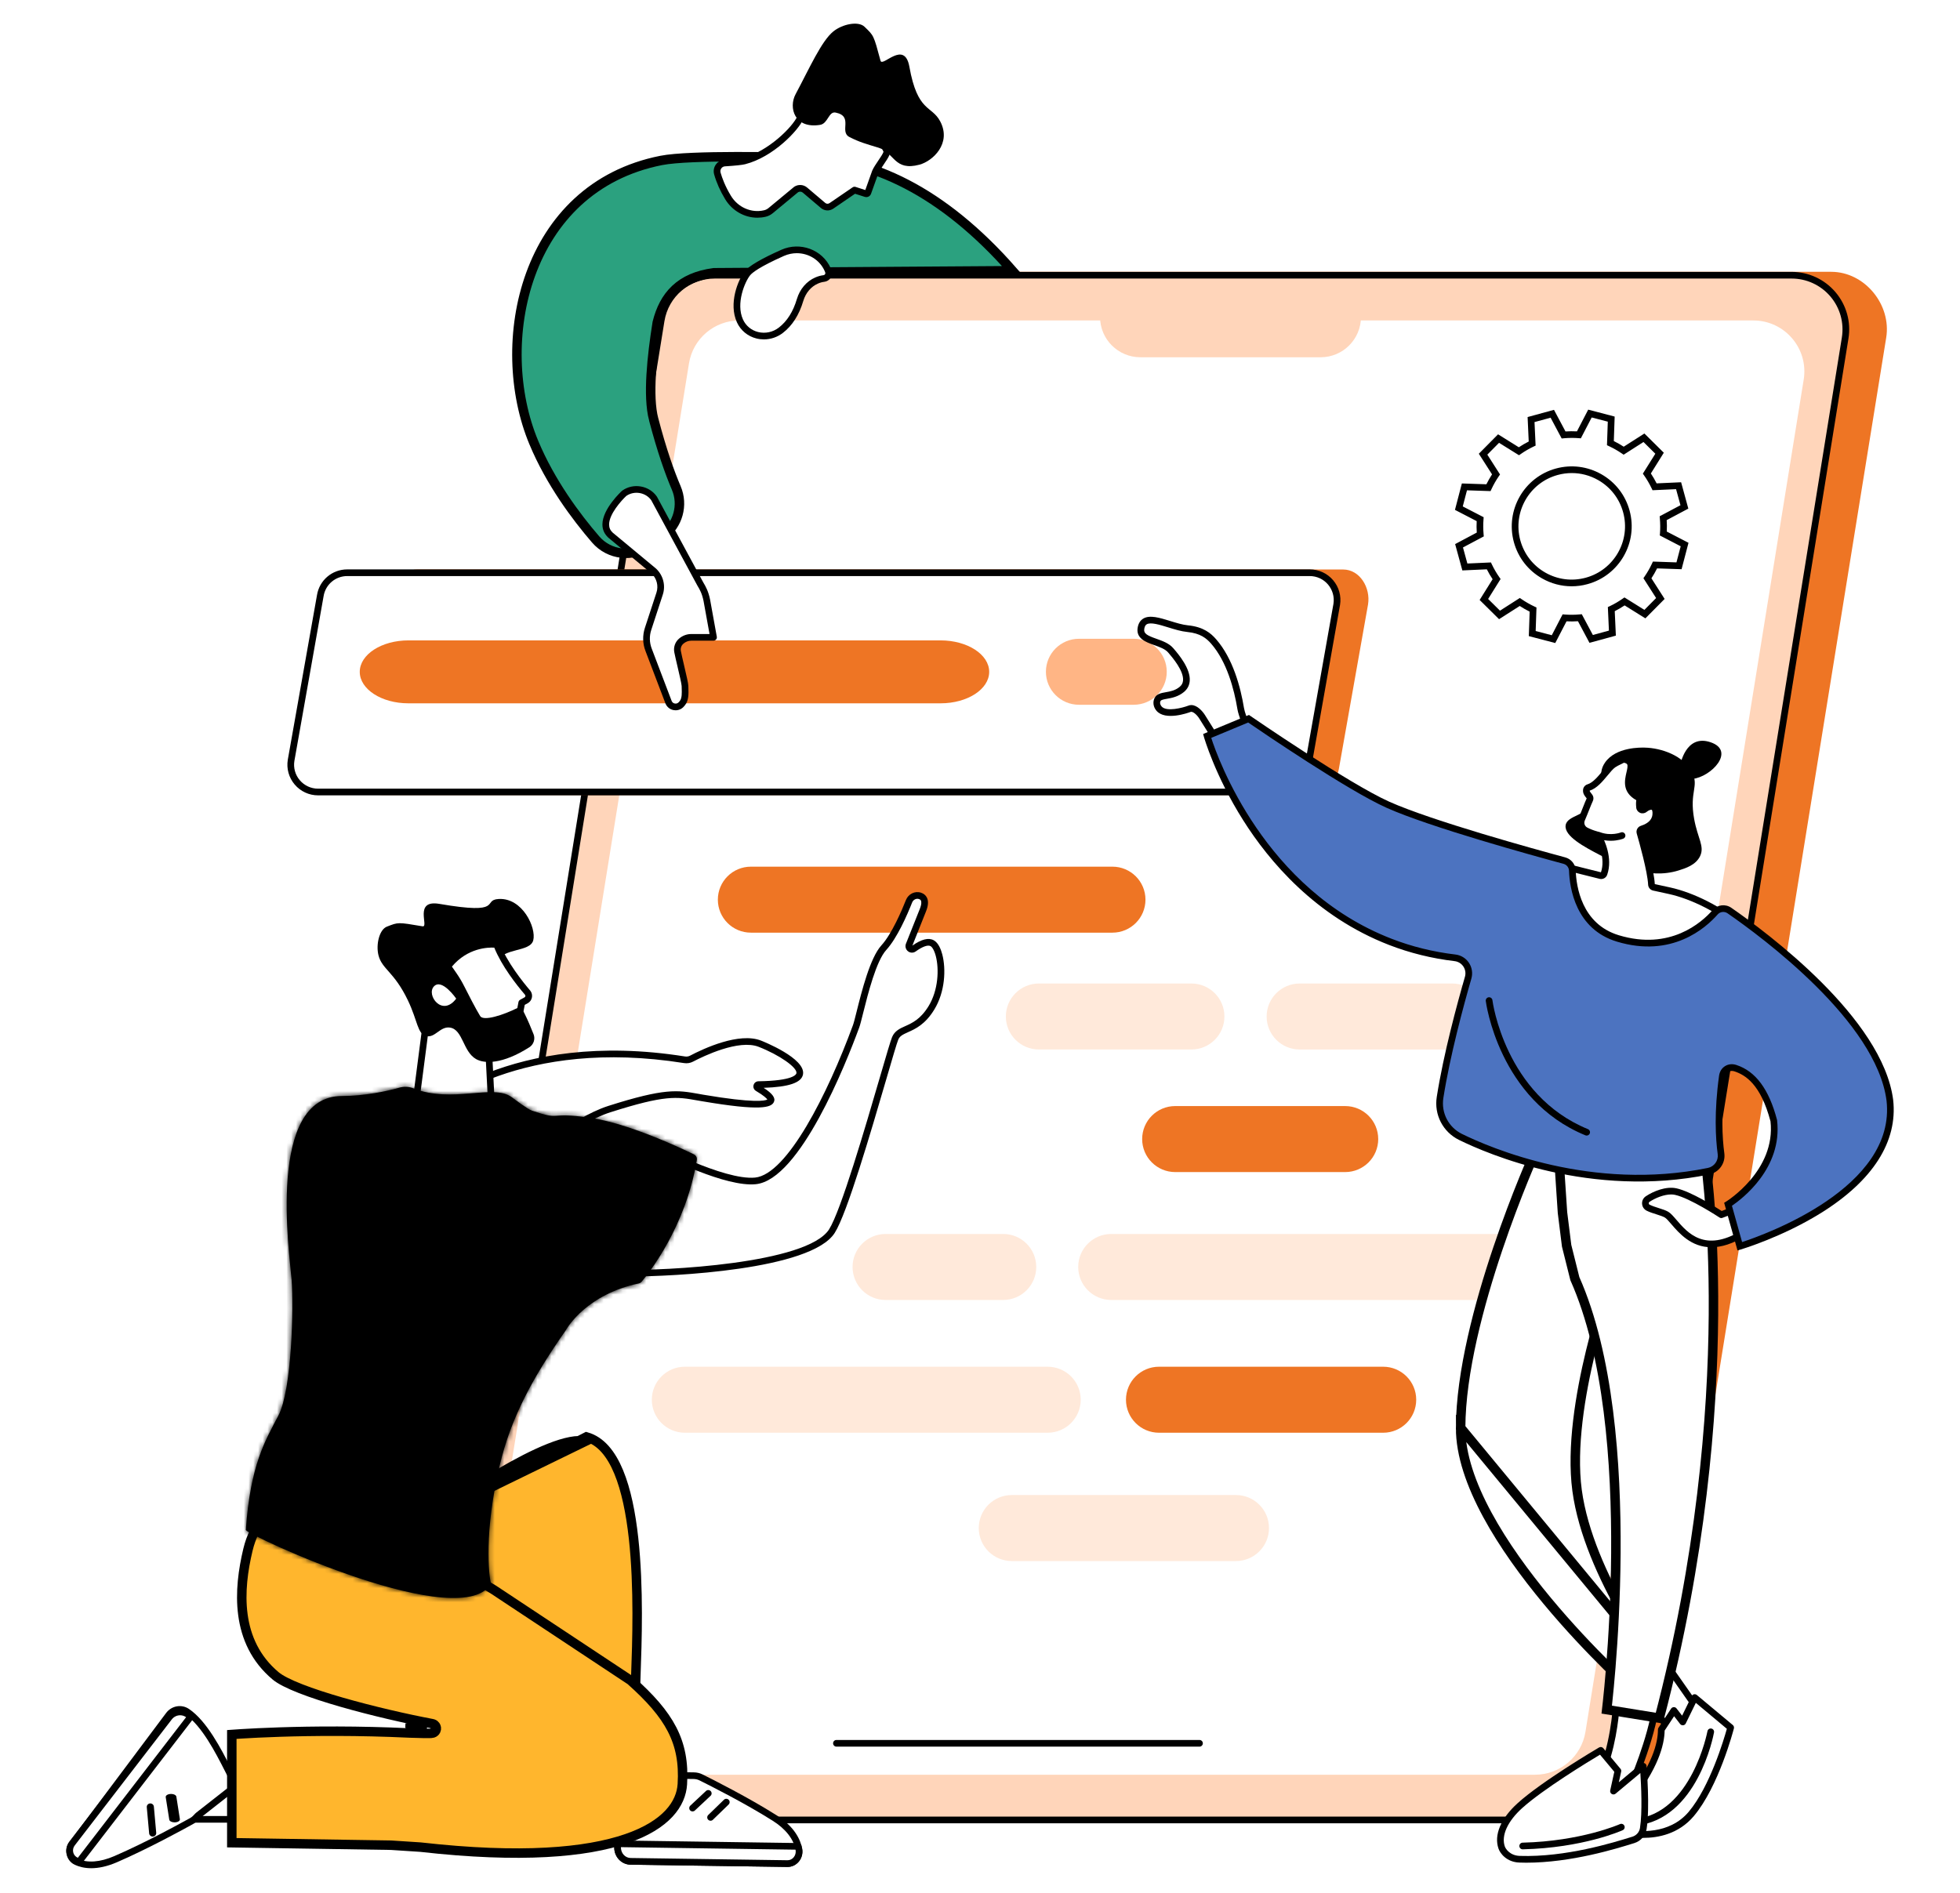<svg width="414" height="400" viewBox="0 0 414 400" fill="none" xmlns="http://www.w3.org/2000/svg">
<rect width="414" height="400" fill="white"/>
<path d="M338.543 384.505H111.078C104.015 384.505 98.268 377.474 99.399 370.48L148.318 67.658C149.218 62.091 153.705 57.424 159.328 57.424H386.793C393.856 57.424 399.543 64.344 398.412 71.338L349.493 374.16C348.593 379.727 344.166 384.505 338.543 384.505Z" fill="#EE7524"/>
<path d="M329.458 384.497H101.993C94.93 384.497 89.547 378.177 90.678 371.211L139.643 67.756C140.544 62.217 145.335 58.141 150.963 58.141H378.423C385.491 58.141 390.873 64.46 389.742 71.422L340.772 374.876C339.877 380.421 335.08 384.497 329.458 384.497Z" fill="#FFD5BA"/>
<path d="M150.963 58.846C145.659 58.846 141.19 62.64 140.341 67.87L91.375 371.325C90.872 374.441 91.754 377.608 93.803 380.008C95.848 382.413 98.835 383.789 101.993 383.789H329.458C334.762 383.789 339.231 379.994 340.08 374.764L389.045 71.31C389.549 68.194 388.662 65.031 386.617 62.626C384.572 60.226 381.585 58.846 378.423 58.846H150.963ZM329.458 385.197H101.993C98.42 385.197 95.04 383.637 92.728 380.922C90.41 378.203 89.409 374.621 89.981 371.099L138.946 67.644C139.907 61.731 144.961 57.438 150.963 57.438H378.423C382.001 57.438 385.375 58.998 387.693 61.712C390.01 64.431 391.012 68.009 390.435 71.536L341.474 374.99C340.509 380.904 335.459 385.197 329.458 385.197Z" fill="black"/>
<path d="M324.232 374.937H110.089C103.442 374.937 98.373 368.991 99.435 362.436L145.534 76.754C146.383 71.533 150.893 67.701 156.188 67.701H370.331C376.983 67.701 382.047 73.647 380.985 80.202L334.886 365.884C334.037 371.105 329.522 374.937 324.232 374.937Z" fill="white"/>
<path d="M253.363 369.004H176.676C176.288 369.004 175.97 368.685 175.97 368.297C175.97 367.91 176.288 367.596 176.676 367.596H253.363C253.75 367.596 254.069 367.91 254.069 368.297C254.069 368.685 253.75 369.004 253.363 369.004Z" fill="black"/>
<path d="M278.951 75.477H240.88C236.171 75.477 232.358 71.664 232.358 66.969H287.468C287.468 71.664 283.655 75.477 278.951 75.477Z" fill="#FFD5BA"/>
<path d="M276.242 167.964H80.671C77.112 167.964 75.251 164.142 75.824 160.629L81.987 125.845C82.444 123.047 85.283 120.314 88.117 120.314H283.688C287.247 120.314 289.532 124.178 288.965 127.691L282.797 162.475C282.345 165.268 279.072 167.964 276.242 167.964Z" fill="#EE7524"/>
<path d="M270.483 167.321H67.185C63.626 167.321 60.916 164.136 61.484 160.627L67.651 125.839C68.103 123.046 70.518 120.996 73.352 120.996H276.646C280.205 120.996 282.92 124.177 282.347 127.685L276.18 162.474C275.728 165.267 273.313 167.321 270.483 167.321Z" fill="white"/>
<path d="M73.354 121.701C70.852 121.701 68.747 123.492 68.35 125.957L62.182 160.755C61.942 162.214 62.362 163.705 63.327 164.836C64.292 165.972 65.7 166.618 67.186 166.618H270.485C272.983 166.618 275.088 164.831 275.489 162.366L281.657 127.568C281.892 126.11 281.472 124.618 280.507 123.483C279.547 122.352 278.139 121.701 276.648 121.701H73.354ZM270.485 168.03H67.186C65.284 168.03 63.484 167.2 62.252 165.75C61.014 164.3 60.483 162.394 60.788 160.52L66.956 125.722C67.468 122.583 70.155 120.293 73.354 120.293H276.648C278.55 120.293 280.35 121.124 281.583 122.569C282.82 124.018 283.351 125.925 283.046 127.804L276.879 162.602C276.371 165.741 273.68 168.03 270.485 168.03Z" fill="black"/>
<path d="M198.673 148.586H86.265C80.591 148.586 75.99 145.611 75.99 141.941C75.99 138.27 80.591 135.291 86.265 135.291H198.673C204.347 135.291 208.941 138.27 208.941 141.941C208.941 145.611 204.347 148.586 198.673 148.586Z" fill="#EE7524"/>
<path d="M239.462 148.892H227.903C224.048 148.892 220.923 145.772 220.923 141.922C220.923 138.072 224.048 134.951 227.903 134.951H239.462C243.317 134.951 246.447 138.072 246.447 141.922C246.447 145.772 243.317 148.892 239.462 148.892Z" fill="#FFB585"/>
<path d="M234.971 197.037H158.608C154.753 197.037 151.628 193.916 151.628 190.066C151.628 186.216 154.753 183.096 158.608 183.096H234.971C238.826 183.096 241.951 186.216 241.951 190.066C241.951 193.916 238.826 197.037 234.971 197.037Z" fill="#EE7524"/>
<path d="M251.649 221.721H219.441C215.586 221.721 212.461 218.6 212.461 214.75C212.461 210.9 215.586 207.779 219.441 207.779H251.649C255.504 207.779 258.629 210.9 258.629 214.75C258.629 218.6 255.504 221.721 251.649 221.721Z" fill="#FFE9DA"/>
<path d="M306.732 221.725H274.524C270.669 221.725 267.544 218.6 267.544 214.755C267.544 210.9 270.669 207.779 274.524 207.779H306.732C310.587 207.779 313.712 210.9 313.712 214.755C313.712 218.6 310.587 221.725 306.732 221.725Z" fill="#FFE9DA"/>
<path d="M318.185 274.639H234.722C230.872 274.639 227.742 271.514 227.742 267.664C227.742 263.814 230.872 260.693 234.722 260.693H318.185C322.04 260.693 325.165 263.814 325.165 267.664C325.165 271.514 322.04 274.639 318.185 274.639Z" fill="#FFE9DA"/>
<path d="M221.288 302.686H144.666C140.807 302.686 137.682 299.566 137.682 295.711C137.682 291.861 140.807 288.74 144.666 288.74H221.288C225.143 288.74 228.273 291.861 228.273 295.711C228.273 299.566 225.143 302.686 221.288 302.686Z" fill="#FFE9DA"/>
<path d="M292.158 302.686H244.813C240.958 302.686 237.833 299.561 237.833 295.711C237.833 291.861 240.958 288.74 244.813 288.74H292.158C296.013 288.74 299.138 291.861 299.138 295.711C299.138 299.561 296.013 302.686 292.158 302.686Z" fill="#EE7524"/>
<path d="M261.063 329.794H213.718C209.864 329.794 206.738 326.673 206.738 322.823C206.738 318.968 209.864 315.848 213.718 315.848H261.063C264.918 315.848 268.043 318.968 268.043 322.823C268.043 326.673 264.918 329.794 261.063 329.794Z" fill="#FFE9DA"/>
<path d="M211.898 274.639H187.062C183.207 274.639 180.082 271.514 180.082 267.664C180.082 263.814 183.207 260.693 187.062 260.693H211.898C215.752 260.693 218.882 263.814 218.882 267.664C218.882 271.514 215.752 274.639 211.898 274.639Z" fill="#FFE9DA"/>
<path d="M284.134 247.618H248.233C244.378 247.618 241.253 244.497 241.253 240.647C241.253 236.793 244.378 233.672 248.233 233.672H284.134C287.989 233.672 291.114 236.793 291.114 240.647C291.114 244.497 287.989 247.618 284.134 247.618Z" fill="#EE7524"/>
<path d="M338.704 122C332.334 123.74 325.751 119.992 324.01 113.621C322.265 107.255 326.018 100.682 332.384 98.937C338.759 97.192 345.338 100.94 347.083 107.306C348.828 113.677 345.075 120.255 338.704 122ZM359.344 106.36L358.116 101.882L353.047 102.113C352.576 101.125 352.031 100.192 351.417 99.315L354.1 95.017L350.799 91.754L346.524 94.486C345.633 93.877 344.691 93.342 343.713 92.885L343.888 87.816L339.392 86.639L337.061 91.135C335.994 91.052 334.914 91.061 333.82 91.158L331.438 86.68L326.96 87.908L327.186 92.972C326.198 93.443 325.266 93.988 324.389 94.602L320.091 91.92L316.823 95.22L319.56 99.495C318.946 100.386 318.411 101.328 317.954 102.302L312.88 102.126L311.703 106.623L316.204 108.949C316.121 110.016 316.126 111.101 316.227 112.185L311.749 114.572L312.977 119.05L318.046 118.824C318.517 119.807 319.057 120.744 319.676 121.617L316.989 125.914L320.294 129.178L324.569 126.445C325.46 127.059 326.402 127.59 327.376 128.047L327.205 133.116L331.701 134.298L334.028 129.797C335.099 129.88 336.179 129.871 337.268 129.774L339.655 134.252L344.137 133.024L343.907 127.955C344.89 127.489 345.827 126.944 346.704 126.33L351.002 129.012L354.27 125.711L351.533 121.437C352.147 120.546 352.682 119.609 353.135 118.63L358.208 118.805L359.385 114.314L354.884 111.978C354.967 110.911 354.963 109.831 354.861 108.742L359.344 106.36Z" fill="white"/>
<path d="M332.002 99.94C331.01 99.94 330.003 100.073 329.015 100.346C323.028 101.985 319.492 108.184 321.131 114.167C321.929 117.066 323.799 119.48 326.412 120.972C329.025 122.458 332.062 122.841 334.957 122.047C340.949 120.408 344.485 114.209 342.846 108.226C342.052 105.327 340.173 102.908 337.565 101.421C335.838 100.443 333.932 99.94 332.002 99.94ZM331.965 123.861C329.796 123.861 327.654 123.298 325.715 122.195C322.774 120.519 320.664 117.8 319.769 114.541C317.927 107.806 321.906 100.826 328.641 98.984C331.905 98.093 335.321 98.527 338.262 100.198C341.202 101.874 343.312 104.588 344.203 107.852C346.05 114.587 342.066 121.562 335.331 123.404C334.223 123.714 333.092 123.861 331.965 123.861ZM324.371 133.311L327.774 134.202L330.063 129.789L330.53 129.826C331.545 129.904 332.598 129.9 333.646 129.803L334.112 129.761L336.452 134.151L339.845 133.223L339.619 128.252L340.044 128.053C340.995 127.601 341.9 127.07 342.735 126.483L343.123 126.216L347.338 128.847L349.812 126.345L347.13 122.153L347.393 121.77C347.979 120.916 348.501 120.007 348.939 119.065L349.133 118.64L354.11 118.811L355.005 115.409L350.587 113.119L350.629 112.653C350.703 111.637 350.698 110.589 350.601 109.537L350.56 109.071L354.955 106.735L354.027 103.342L349.055 103.568L348.852 103.143C348.399 102.192 347.868 101.288 347.282 100.452L347.01 100.069L349.646 95.854L347.144 93.38L342.952 96.062L342.564 95.799C341.71 95.212 340.796 94.695 339.859 94.257L339.434 94.058L339.605 89.082L336.203 88.196L333.913 92.604L333.447 92.567C332.427 92.489 331.374 92.498 330.331 92.59L329.865 92.636L327.524 88.242L324.127 89.17L324.358 94.141L323.933 94.34C322.982 94.792 322.072 95.323 321.237 95.909L320.854 96.177L316.634 93.551L314.16 96.048L316.842 100.24L316.579 100.623C315.993 101.481 315.471 102.391 315.037 103.333L314.839 103.753L309.862 103.586L308.971 106.989L313.384 109.269L313.352 109.735C313.269 110.756 313.278 111.808 313.371 112.856L313.412 113.322L309.017 115.658L309.945 119.051L314.926 118.825L315.125 119.25C315.577 120.201 316.104 121.105 316.694 121.941L316.962 122.324L314.331 126.539L316.833 129.013L321.025 126.331L321.412 126.594C322.266 127.181 323.18 127.702 324.117 128.141L324.542 128.339L324.371 133.311ZM328.508 135.85L322.922 134.387L323.102 129.216C322.377 128.861 321.675 128.459 321.006 128.021L316.639 130.809L312.535 126.751L315.277 122.366C314.829 121.706 314.423 121.004 314.054 120.275L308.884 120.51L307.36 114.947L311.93 112.514C311.875 111.702 311.87 110.894 311.912 110.095L307.323 107.718L308.782 102.137L313.962 102.312C314.317 101.597 314.719 100.891 315.157 100.217L312.364 95.859L316.427 91.755L320.812 94.492C321.477 94.049 322.179 93.643 322.903 93.274L322.668 88.108L328.24 86.585L330.668 91.15C331.485 91.095 332.288 91.09 333.087 91.132L335.469 86.543L341.055 88.006L340.879 93.181C341.595 93.537 342.301 93.938 342.971 94.372L347.338 91.584L351.437 95.646L348.704 100.027C349.143 100.692 349.553 101.394 349.918 102.118L355.093 101.883L356.616 107.45L352.046 109.883C352.102 110.691 352.106 111.503 352.06 112.297L356.653 114.675L355.19 120.256L350.015 120.081C349.66 120.801 349.258 121.502 348.819 122.176L351.608 126.534L347.545 130.638L343.16 127.901C342.5 128.344 341.798 128.75 341.073 129.119L341.309 134.285L335.737 135.808L333.304 131.243C332.491 131.298 331.684 131.303 330.89 131.261L328.508 135.85Z" fill="black"/>
<path d="M169.206 33.238C183.816 33.238 199.077 40.345 213.863 57.194L150.878 57.623L150.815 57.623L150.752 57.632C147.271 58.096 144.624 59.271 142.667 61.106C140.714 62.937 139.531 65.346 138.835 68.13L138.825 68.172L138.818 68.216C138.254 71.765 137.75 75.626 137.543 79.198C137.336 82.749 137.416 86.107 138.071 88.608L138.072 88.608C139.794 95.17 141.453 99.838 142.842 103.09L142.842 103.09C144.383 106.697 143.215 110.896 140.037 113.218L140.036 113.218L137.248 115.259C133.678 117.87 128.698 117.31 125.813 113.963L125.813 113.963C121.653 109.139 116.278 101.927 112.766 93.531L112.766 93.53C108.388 83.075 107.864 69.557 112.084 57.952C116.291 46.384 125.185 36.764 139.662 33.897L139.662 33.897C142.716 33.292 149.218 33.119 155.478 33.106C158.585 33.1 161.599 33.133 164.045 33.167C164.886 33.179 165.663 33.191 166.354 33.202C167.661 33.222 168.66 33.238 169.206 33.238Z" fill="#2BA17F" stroke="black" stroke-width="2"/>
<path d="M174.81 56.918C173.194 53.336 168.911 51.822 165.314 53.419C162.535 54.656 158.93 56.424 157.882 57.721C156.636 59.268 154.605 64.101 156.299 67.803C157.813 71.118 162.055 71.99 164.945 69.761C166.459 68.593 168.024 66.64 168.994 63.381C169.534 61.572 170.762 60.007 172.497 59.259C172.964 59.056 173.476 58.903 174.021 58.839C174.75 58.746 175.212 58.026 174.976 57.334C174.935 57.209 174.879 57.071 174.81 56.918Z" fill="white"/>
<path d="M168.302 53.49C167.402 53.49 166.483 53.674 165.602 54.062C160.371 56.389 158.866 57.631 158.437 58.166C157.352 59.505 155.386 64.103 156.941 67.51C157.546 68.83 158.709 69.795 160.136 70.145C161.655 70.519 163.257 70.178 164.517 69.204C166.248 67.865 167.531 65.838 168.321 63.179C168.944 61.079 170.366 59.413 172.217 58.614C172.785 58.365 173.366 58.208 173.939 58.138C174.123 58.115 174.225 58 174.266 57.935C174.308 57.871 174.368 57.732 174.308 57.561C174.271 57.455 174.225 57.335 174.17 57.211C173.112 54.87 170.772 53.49 168.302 53.49ZM161.359 71.701C160.838 71.701 160.311 71.641 159.794 71.512C157.948 71.055 156.443 69.813 155.658 68.096C153.858 64.153 155.861 59.108 157.338 57.28C158.243 56.158 160.833 54.644 165.029 52.774C169.018 51.002 173.694 52.733 175.453 56.629V56.633C175.531 56.804 175.596 56.966 175.647 57.109C175.822 57.64 175.758 58.212 175.462 58.688C175.162 59.159 174.668 59.472 174.105 59.537C173.671 59.588 173.219 59.712 172.78 59.906C171.312 60.539 170.181 61.878 169.673 63.586C168.796 66.531 167.351 68.797 165.375 70.321C164.203 71.226 162.795 71.701 161.359 71.701Z" fill="black"/>
<path d="M147.94 123.397C148.411 124.173 148.946 125.11 149.293 126.799L150.715 134.643L146.006 134.652C145.226 134.652 144.473 134.938 143.887 135.45C143.882 135.455 143.878 135.46 143.878 135.46C143.245 136.009 142.964 136.849 143.121 137.666C143.439 139.319 144.676 144.134 144.686 144.895C144.704 146.022 144.884 147.619 144.136 148.533L143.942 148.769C143.153 149.706 141.648 149.47 141.21 148.33L137.004 137.288C136.455 135.875 136.413 134.315 136.884 132.87L139.331 125.401C139.88 123.72 139.414 121.878 138.126 120.669L128.925 113.024C125.602 109.936 131.857 104.212 131.857 104.212C133.92 102.762 136.801 103.325 138.163 105.306L147.94 123.397Z" fill="white"/>
<path d="M132.3 104.763C131.257 105.732 128.662 108.604 128.658 110.801C128.653 111.48 128.902 112.043 129.406 112.514L138.574 120.126C140.088 121.548 140.633 123.695 140 125.624L137.558 133.093C137.133 134.377 137.175 135.776 137.66 137.031L141.87 148.087C141.98 148.378 142.23 148.581 142.553 148.632C142.871 148.687 143.19 148.567 143.398 148.318L143.596 148.083C144.067 147.506 144.026 146.347 143.993 145.419C143.989 145.244 143.984 145.068 143.979 144.911C143.975 144.523 143.448 142.28 143.102 140.798C142.821 139.598 142.553 138.467 142.428 137.802C142.221 136.74 142.599 135.637 143.416 134.931C144.141 134.298 145.06 133.947 146.001 133.947L149.87 133.943L148.6 126.931C148.291 125.421 147.825 124.572 147.335 123.764C147.331 123.755 147.322 123.745 147.317 123.736L137.558 105.677C137.009 104.897 136.132 104.348 135.144 104.167C134.133 103.987 133.126 104.2 132.3 104.763ZM142.71 150.058C142.581 150.058 142.451 150.045 142.322 150.026C141.51 149.897 140.849 149.357 140.549 148.59L136.344 137.539C135.739 135.988 135.693 134.248 136.215 132.655L138.661 125.186C139.123 123.773 138.721 122.199 137.641 121.183L128.473 113.571C127.647 112.8 127.241 111.872 127.245 110.792C127.259 107.5 131.211 103.849 131.381 103.692C131.404 103.674 131.428 103.655 131.451 103.637C132.595 102.833 133.994 102.529 135.393 102.783C136.764 103.027 137.983 103.803 138.744 104.906C138.758 104.929 138.772 104.948 138.781 104.971L148.55 123.048C149.08 123.925 149.63 124.927 149.985 126.663L151.407 134.52C151.444 134.723 151.389 134.935 151.255 135.097C151.121 135.258 150.922 135.346 150.715 135.351L146.006 135.355C145.401 135.355 144.815 135.582 144.349 135.988C143.905 136.371 143.702 136.962 143.813 137.534C143.933 138.171 144.196 139.289 144.473 140.475C145.041 142.885 145.383 144.385 145.392 144.888C145.397 145.04 145.401 145.202 145.406 145.368C145.447 146.536 145.494 147.99 144.686 148.983L144.483 149.223C144.035 149.763 143.388 150.058 142.71 150.058Z" fill="black"/>
<path d="M161.59 45.1C162.033 44.993 162.44 44.781 162.79 44.49L168.178 40.026C168.759 39.666 169.498 39.717 170.015 40.151L173.87 43.419C174.368 43.83 175.084 43.862 175.619 43.493L180.494 40.156L182.871 40.922C183.061 40.982 183.259 40.88 183.328 40.696L184.889 36.319C185.558 34.796 187.843 32.298 187.248 31.735C187.248 31.735 180.259 16.261 172.572 19.881C171.46 20.407 170.601 21.353 170.107 22.48L169.078 24.829C168.039 27.193 162.763 32.603 157.223 34.011C156.485 34.191 154.573 34.344 153.082 34.441C151.974 34.51 151.227 35.59 151.527 36.656C151.887 37.926 152.547 39.68 153.77 41.707C155.377 44.37 158.488 45.81 161.526 45.114C161.549 45.109 161.567 45.104 161.59 45.1Z" fill="white"/>
<path d="M174.958 20.035C174.247 20.035 173.559 20.197 172.871 20.52C171.948 20.958 171.191 21.752 170.752 22.759L169.718 25.113C168.638 27.578 163.311 33.191 157.393 34.692C156.76 34.853 155.32 35.006 153.127 35.144C152.813 35.167 152.536 35.315 152.356 35.574C152.172 35.832 152.116 36.16 152.204 36.465C152.518 37.568 153.146 39.304 154.374 41.344C155.86 43.804 158.667 45.046 161.363 44.428L161.423 44.414C161.751 44.335 162.06 44.178 162.337 43.948L167.724 39.484C167.752 39.461 167.78 39.442 167.803 39.428C168.643 38.907 169.714 38.98 170.466 39.608L174.325 42.881C174.57 43.089 174.939 43.103 175.216 42.913L180.096 39.576C180.276 39.451 180.502 39.419 180.71 39.484L182.773 40.148L184.223 36.081C184.228 36.068 184.232 36.054 184.241 36.04C184.518 35.403 185.026 34.655 185.515 33.93C185.922 33.33 186.522 32.439 186.623 32.07C186.614 32.056 186.61 32.038 186.6 32.024C186.559 31.927 182.182 22.366 176.804 20.386C176.172 20.155 175.553 20.035 174.958 20.035ZM159.973 45.993C157.254 45.993 154.655 44.538 153.164 42.069C152.112 40.328 151.332 38.57 150.847 36.852C150.644 36.127 150.773 35.366 151.207 34.761C151.632 34.156 152.301 33.782 153.04 33.736C155.085 33.607 156.511 33.459 157.047 33.325C162.217 32.014 167.429 26.826 168.426 24.55L169.46 22.195C170.037 20.875 171.034 19.827 172.271 19.246C173.873 18.488 175.563 18.428 177.294 19.066C182.976 21.157 187.32 30.223 187.842 31.345C188.451 32.111 187.662 33.275 186.683 34.719C186.236 35.384 185.774 36.068 185.543 36.58L183.987 40.933C183.794 41.478 183.207 41.769 182.658 41.589L180.604 40.933L176.015 44.077C175.221 44.622 174.15 44.571 173.416 43.957L169.557 40.684C169.284 40.462 168.897 40.43 168.587 40.601L163.237 45.032C162.799 45.397 162.281 45.656 161.751 45.785L161.681 45.799C161.114 45.933 160.541 45.993 159.973 45.993Z" fill="black"/>
<path d="M198.589 25.629C196.784 22.227 193.811 23.764 192.085 14.111C191.051 8.308 186.384 14.3 185.987 12.823C184.519 7.367 184.574 7.551 182.603 5.649C181.296 4.389 177.926 5.095 176.025 6.637C173.513 8.668 171.002 14.365 168.052 19.891C166.52 22.748 167.812 27.249 173.218 26.381C174.907 26.109 175.018 23.482 176.5 23.782C180.355 24.567 177.183 27.822 179.445 28.962C181.615 30.056 182.769 30.351 185.571 31.205C188.96 32.235 188.839 36.223 194.218 34.788C197.029 34.035 201.054 30.282 198.589 25.629Z" fill="black"/>
<path d="M347.845 345.697C348.122 346.122 358.55 361.019 358.55 361.019C358.55 361.019 357.087 366.189 354.387 366.928L341.982 353.522L347.845 345.697Z" fill="white"/>
<path d="M342.9 353.476L354.579 366.097C356.158 365.317 357.331 362.538 357.774 361.144C356.311 359.053 349.806 349.765 347.821 346.907L342.9 353.476ZM354.386 367.63C354.192 367.63 354.007 367.551 353.869 367.404L341.464 353.998C341.238 353.753 341.215 353.37 341.418 353.098L347.281 345.278C347.419 345.093 347.632 344.996 347.872 344.996C348.103 345.005 348.315 345.125 348.44 345.319C348.68 345.698 356.237 356.486 359.127 360.618C359.247 360.789 359.288 361.006 359.228 361.209C359.066 361.781 357.575 366.785 354.575 367.607C354.51 367.621 354.45 367.63 354.386 367.63Z" fill="black"/>
<path d="M365.553 364.982C365.553 364.982 362.441 377.017 357.243 383.207C352.045 389.398 343.404 387.168 343.404 387.168C343.404 387.168 342.771 381.933 343.851 380.576C344.936 379.21 350.919 371.934 350.901 365.398L353.56 361.363L355.438 363.791L357.954 358.635L365.553 364.982Z" fill="white"/>
<path d="M344.05 386.583C345.869 386.916 352.53 387.724 356.708 382.756C361.195 377.411 364.15 367.412 364.754 365.233L358.199 359.753L356.076 364.097C355.97 364.319 355.757 364.467 355.513 364.49C355.273 364.513 355.032 364.411 354.885 364.217L353.611 362.574L351.612 365.611C351.556 368.64 350.255 373.695 344.521 380.868L344.406 381.012C343.838 381.727 343.852 384.538 344.05 386.583ZM347.102 388.278C344.941 388.278 343.381 387.89 343.229 387.853C342.947 387.779 342.739 387.544 342.707 387.253C342.591 386.334 342.098 381.653 343.302 380.134L343.418 379.987C349.036 372.961 350.208 368.173 350.199 365.399C350.199 365.261 350.241 365.127 350.315 365.007L352.974 360.977C353.103 360.783 353.311 360.667 353.537 360.658C353.772 360.649 353.985 360.75 354.123 360.93L355.305 362.458L357.327 358.322C357.424 358.128 357.599 357.99 357.812 357.944C358.024 357.898 358.245 357.953 358.412 358.091L366.01 364.439C366.222 364.614 366.31 364.896 366.241 365.159C366.112 365.653 363.028 377.42 357.788 383.661C354.585 387.474 350.218 388.278 347.102 388.278Z" fill="black"/>
<path d="M361.347 365.871C361.347 365.871 358.074 383.667 345.48 384.987L361.347 365.871Z" fill="white"/>
<path d="M345.482 385.694C345.122 385.694 344.817 385.421 344.78 385.061C344.739 384.674 345.02 384.327 345.408 384.286C357.323 383.035 360.624 365.913 360.656 365.742C360.73 365.359 361.095 365.105 361.478 365.179C361.856 365.248 362.115 365.613 362.041 365.996C361.907 366.744 358.523 384.323 345.556 385.689C345.528 385.689 345.505 385.694 345.482 385.694Z" fill="black"/>
<path d="M341.391 359.854C341.451 360.491 340.791 369.419 338.021 375.024C338.021 375.024 340.113 379.165 344.032 378.426C344.032 378.426 348.893 367.758 349.849 359.633L341.391 359.854Z" fill="white"/>
<path d="M338.82 374.998C339.323 375.82 340.948 378.068 343.547 377.786C344.345 375.963 348.025 367.339 349.045 360.359L342.083 360.544C341.949 362.94 341.119 370.095 338.82 374.998ZM343.131 379.217C340.172 379.217 338.118 376.775 337.393 375.339C337.292 375.146 337.292 374.91 337.389 374.712C339.997 369.44 340.749 360.784 340.689 359.916C340.68 359.722 340.745 359.529 340.874 359.385C341.003 359.247 341.183 359.155 341.377 359.15L349.834 358.933C350.047 358.919 350.236 359.011 350.374 359.159C350.513 359.312 350.577 359.515 350.554 359.718C349.594 367.856 344.876 378.28 344.673 378.719C344.581 378.926 344.392 379.079 344.165 379.12C343.81 379.189 343.464 379.217 343.131 379.217Z" fill="black"/>
<path d="M347.087 373.143C347.087 373.143 347.821 381.748 347.101 386.295C346.921 387.435 346.094 388.363 344.991 388.705C341.483 389.794 330.971 393.113 320.986 392.79C318.696 392.716 317.478 391.179 317.182 390.311C316.356 387.92 317.496 384.661 321.042 381.462C326.189 376.804 338.117 369.787 338.117 369.787L341.737 374.131L340.804 378.397L347.087 373.143Z" fill="white"/>
<path d="M337.961 370.699C335.625 372.098 325.954 377.979 321.518 381.986C318.434 384.769 317.063 387.798 317.852 390.087C318.032 390.618 318.96 392.022 321.01 392.086C330.723 392.405 340.814 389.266 344.613 388.084L344.789 388.033C345.652 387.765 346.27 387.059 346.404 386.187C346.935 382.844 346.654 377.162 346.483 374.572L341.257 378.939C341.026 379.133 340.698 379.156 340.44 379.004C340.181 378.847 340.052 378.542 340.117 378.247L340.98 374.318L337.961 370.699ZM322.381 393.522C321.91 393.522 321.435 393.513 320.964 393.494C318.217 393.411 316.85 391.528 316.518 390.544C315.526 387.664 317.003 384.16 320.571 380.942C325.714 376.289 337.273 369.466 337.758 369.18C338.063 369.005 338.441 369.069 338.663 369.337L342.282 373.681C342.425 373.847 342.48 374.069 342.43 374.281L341.936 376.534L346.635 372.605C346.838 372.435 347.115 372.393 347.36 372.495C347.604 372.596 347.771 372.822 347.794 373.085C347.821 373.441 348.523 381.829 347.803 386.404C347.577 387.812 346.584 388.952 345.204 389.381L345.038 389.432C341.359 390.577 331.872 393.522 322.381 393.522Z" fill="black"/>
<path d="M342.463 386.01C342.463 386.01 334.297 389.684 321.63 389.994L342.463 386.01Z" fill="white"/>
<path d="M321.629 390.697C321.25 390.697 320.936 390.397 320.927 390.014C320.918 389.622 321.222 389.299 321.615 389.289C333.996 388.989 342.097 385.407 342.171 385.37C342.527 385.209 342.947 385.366 343.108 385.721C343.27 386.077 343.108 386.497 342.753 386.654C342.416 386.806 334.314 390.393 321.647 390.697C321.647 390.697 321.638 390.697 321.629 390.697Z" fill="black"/>
<path d="M350.145 351.997C350.112 351.951 350.077 351.903 350.04 351.852C349.62 351.272 349.018 350.425 348.289 349.354C346.831 347.214 344.864 344.174 342.822 340.575C338.75 333.4 334.325 323.908 333.115 314.85C331.905 305.79 333.814 294.483 335.983 285.524C337.072 281.028 338.235 277.09 339.126 274.277C339.571 272.869 339.949 271.742 340.216 270.965C340.349 270.577 340.455 270.276 340.528 270.072C340.557 269.989 340.581 269.922 340.599 269.871L343.161 247.292L323.902 244.209C323.803 244.434 323.683 244.711 323.542 245.037C323.115 246.029 322.504 247.474 321.769 249.283C320.301 252.902 318.342 257.975 316.382 263.785C312.451 275.435 308.553 289.942 308.521 301.646L350.145 351.997ZM350.145 351.997L344.562 356.832C344.316 356.608 344.005 356.323 343.636 355.979C342.629 355.043 341.188 353.678 339.459 351.964C335.999 348.536 331.389 343.722 326.783 338.173C322.175 332.621 317.589 326.354 314.162 320.02C310.728 313.671 308.507 307.343 308.521 301.647L350.145 351.997Z" fill="white" stroke="black" stroke-width="2"/>
<path d="M360.093 244.063C360.147 244.444 360.217 244.959 360.297 245.601C360.492 247.151 360.751 249.445 361.005 252.416C361.512 258.357 362.001 267.001 361.923 277.792C361.766 299.193 359.377 329.031 350.48 362.98L339.379 361.182C339.428 360.753 339.492 360.186 339.566 359.493C339.748 357.789 339.992 355.322 340.239 352.264C340.734 346.147 341.246 337.659 341.313 328.171C341.446 309.275 339.815 286.241 332.647 270.13L330.91 263.183L330.035 256.181L329.141 242.738L360.093 244.063Z" fill="white" stroke="black" stroke-width="2"/>
<path d="M357.433 163.226C358.901 166.176 356.815 167.219 357.835 172.957C358.588 177.167 360.102 178.783 359.095 180.879C358.186 182.767 356.002 183.445 354.562 183.893C348.016 185.933 341.706 182.619 337.837 180.583C334.703 178.94 330.405 176.678 330.696 174.388C330.977 172.131 335.409 172.449 337.491 168.659C339.167 165.608 337.242 163.697 339.005 161.121C341.286 157.783 346.608 157.922 347.462 157.945C350.883 158.032 355.624 159.588 357.433 163.226Z" fill="black"/>
<path d="M320.853 180.683L338.072 184.99C338.381 185.059 338.7 184.884 338.806 184.584C339.978 181.288 338.155 177.599 337.629 176.644C337.545 176.496 337.402 176.39 337.232 176.344C336.382 176.113 335.611 175.808 334.919 175.439C334.065 174.991 333.714 173.943 334.106 173.061C334.734 171.64 335.417 169.719 335.805 168.93C335.897 168.741 335.897 168.51 335.777 168.334C335.482 167.9 335.03 167.568 335.08 166.917C335.103 166.672 335.274 166.455 335.514 166.382C337.675 165.749 339.346 162.504 340.791 161.516C341.479 161.05 341.945 160.925 342.716 160.5C342.85 160.427 343.002 160.399 343.145 160.427C346.82 161.225 341.188 165.781 346.003 168.454C346.243 168.588 346.39 168.856 346.33 169.124C346.252 169.525 346.266 170.061 346.317 170.55C346.317 170.555 346.317 170.559 346.317 170.569C346.367 171.063 346.954 171.303 347.341 170.989C348.066 170.398 348.814 170.222 349.253 170.481C349.876 170.846 349.834 172.046 349.613 172.771C349.174 174.206 347.678 174.866 346.824 175.134C346.497 175.236 346.307 175.577 346.404 175.905C346.972 177.881 348.699 184.058 348.828 186.86C348.842 187.15 349.045 187.391 349.326 187.451L352.609 188.171C357.557 189.256 363.429 192.242 367.21 195.603C367.21 195.603 374.19 201.046 373.834 201.406C363.605 211.792 343.514 205.297 336.073 202.001C328.867 198.807 320.368 180.577 320.853 180.683Z" fill="white"/>
<path d="M321.934 181.682C323.656 185.615 330.498 198.762 336.36 201.356C338.936 202.497 361.579 212.066 372.931 201.301C372.045 200.392 369.298 198.125 366.777 196.158C363.038 192.844 357.3 189.917 352.458 188.86L349.171 188.144C348.58 188.011 348.151 187.498 348.123 186.893C347.994 184.151 346.253 177.938 345.722 176.1C345.524 175.399 345.912 174.679 346.604 174.462C347.329 174.235 348.594 173.691 348.94 172.564C349.152 171.863 349.032 171.17 348.894 171.087C348.811 171.036 348.372 171.055 347.786 171.535C347.403 171.844 346.881 171.918 346.429 171.729C345.976 171.54 345.658 171.119 345.616 170.635C345.547 169.984 345.552 169.453 345.625 169.051C342.583 167.343 343.165 164.841 343.548 163.184C343.71 162.487 343.876 161.767 343.687 161.462C343.571 161.287 343.28 161.185 343.036 161.13C342.731 161.291 342.472 161.416 342.223 161.531C341.854 161.707 341.563 161.845 341.184 162.099C340.718 162.418 340.155 163.096 339.56 163.816C338.493 165.1 337.288 166.559 335.783 167.034C335.788 167.196 335.876 167.32 336.093 167.583C336.185 167.703 336.277 167.819 336.36 167.943C336.614 168.317 336.647 168.821 336.439 169.241C336.25 169.628 335.963 170.349 335.663 171.106C335.377 171.83 335.054 172.647 334.749 173.345C334.505 173.894 334.726 174.54 335.248 174.822C335.903 175.168 336.637 175.45 337.418 175.662C337.773 175.754 338.064 175.985 338.244 176.304C338.849 177.402 340.727 181.275 339.472 184.821C339.246 185.453 338.576 185.822 337.921 185.679L321.934 181.682ZM358.089 207.75C347.772 207.755 337.501 203.406 335.788 202.649C331.892 200.922 327.843 195.217 325.129 190.73C323.642 188.274 319.866 181.395 320.166 180.477C320.277 180.131 320.651 179.918 321.002 179.997C321.011 179.997 321.02 179.997 321.025 180.001L338.161 184.285C339.167 181.34 337.574 178.021 337.025 177.014C336.153 176.774 335.331 176.456 334.588 176.064C333.415 175.445 332.917 174 333.457 172.777C333.752 172.107 334.071 171.304 334.348 170.593C334.662 169.795 334.939 169.107 335.146 168.668C335.1 168.599 335.049 168.539 334.994 168.474C334.708 168.119 334.311 167.634 334.38 166.859C334.422 166.323 334.8 165.861 335.308 165.704C336.439 165.372 337.519 164.07 338.475 162.916C339.13 162.122 339.758 161.365 340.39 160.936C340.857 160.613 341.231 160.437 341.628 160.257C341.849 160.151 342.094 160.036 342.375 159.883C342.666 159.726 342.989 159.68 343.294 159.74C344.047 159.902 344.568 160.22 344.873 160.71C345.381 161.508 345.159 162.473 344.924 163.498C344.55 165.118 344.199 166.646 346.346 167.837C346.858 168.123 347.135 168.714 347.02 169.268C346.983 169.444 346.955 169.771 347.006 170.353C347.924 169.651 348.912 169.467 349.605 169.868C350.62 170.464 350.569 172.052 350.288 172.975C349.771 174.679 348.1 175.459 347.103 175.782C347.8 178.215 349.383 183.971 349.531 186.778L352.762 187.484C357.817 188.588 363.809 191.644 367.682 195.078C374.487 200.382 374.524 200.969 374.547 201.319C374.561 201.518 374.473 201.753 374.334 201.901C369.995 206.31 364.031 207.75 358.089 207.75Z" fill="black"/>
<path d="M340.227 177.625C339.401 177.625 338.441 177.501 337.434 177.122C337.07 176.984 336.885 176.582 337.024 176.217C337.157 175.848 337.568 175.668 337.928 175.802C340.283 176.688 342.328 175.876 342.351 175.871C342.711 175.723 343.122 175.899 343.269 176.259C343.417 176.619 343.242 177.03 342.877 177.178C342.812 177.205 341.746 177.625 340.227 177.625Z" fill="black"/>
<path d="M354.895 161.703C354.895 161.703 356.002 154.996 361.325 156.815C366.648 158.629 361.487 164.141 357.466 164.566C353.44 164.99 354.895 161.703 354.895 161.703Z" fill="black"/>
<path d="M264.187 155.377C264.187 155.377 262.368 151.523 262.068 149.69C261.311 145.097 259.7 139.35 256.344 135.513C255.148 134.147 253.662 133.085 250.85 132.813C247.019 132.439 241.756 129.064 241.022 132.605C240.39 135.661 245.431 135.195 247.296 137.406C248.265 138.556 252.485 143.273 249.627 145.646C247.587 147.345 245.14 146.606 244.521 147.747C244.175 148.384 244.341 149.145 244.812 149.699C246.4 151.56 251.215 149.755 251.215 149.755C252.189 149.344 253.362 150.544 253.925 151.444L257.886 157.764L264.187 155.377Z" fill="white"/>
<path d="M251.635 148.955C252.845 148.955 253.98 150.206 254.52 151.069L258.172 156.9L263.231 154.984C262.687 153.765 261.606 151.245 261.371 149.805C260.678 145.604 259.155 139.801 255.813 135.974C254.834 134.857 253.551 133.786 250.781 133.514C249.493 133.389 248.104 132.96 246.756 132.544C244.937 131.981 243.053 131.399 242.222 131.889C242.061 131.986 241.83 132.179 241.715 132.747C241.484 133.846 242.273 134.248 244.272 134.954C245.528 135.402 246.949 135.905 247.836 136.953L247.965 137.105C248.939 138.245 251.52 141.283 251.298 143.886C251.22 144.81 250.809 145.581 250.079 146.19C248.847 147.21 247.48 147.455 246.483 147.63C245.86 147.741 245.269 147.847 245.144 148.083C244.918 148.494 245.103 148.955 245.352 149.241C246.386 150.455 249.839 149.518 250.966 149.094C251.192 149.001 251.413 148.955 251.635 148.955ZM257.59 158.631L253.325 151.813C252.748 150.894 251.889 150.234 251.487 150.405C250.924 150.617 246.132 152.33 244.277 150.155C243.584 149.348 243.441 148.267 243.903 147.409C244.355 146.578 245.269 146.416 246.239 146.241C247.176 146.079 248.233 145.89 249.175 145.105C249.613 144.745 249.844 144.307 249.89 143.766C250.065 141.744 247.674 138.942 246.889 138.019L246.756 137.862C246.119 137.105 244.941 136.69 243.797 136.283C242.028 135.655 239.831 134.875 240.33 132.461C240.5 131.635 240.897 131.035 241.507 130.674C242.873 129.867 244.964 130.513 247.176 131.196C248.454 131.589 249.775 131.999 250.92 132.11C254.183 132.429 255.762 133.772 256.875 135.051C260.438 139.122 262.04 145.197 262.76 149.574C263.047 151.291 264.805 155.035 264.824 155.072L265.152 155.764L257.59 158.631Z" fill="black"/>
<path d="M363.582 256.627C363.582 256.627 357.317 252.472 353.952 251.738C351.898 251.291 349.34 252.445 348.025 253.322C347.341 253.774 347.411 254.794 348.145 255.155C349.349 255.75 351.145 256.092 352.027 256.623C354.164 257.906 357.936 267.111 368.623 260.325L367.224 255.238L363.582 256.627Z" fill="white"/>
<path d="M352.983 252.346C351.459 252.346 349.636 253.094 348.417 253.906C348.26 254.008 348.251 254.165 348.256 254.225C348.26 254.289 348.288 254.442 348.459 254.52C348.985 254.783 349.668 255 350.328 255.213C351.118 255.462 351.861 255.697 352.392 256.016C352.918 256.334 353.435 256.934 354.086 257.691C356.477 260.484 360.078 264.667 367.801 260.004L366.749 256.173L363.831 257.285C363.619 257.368 363.379 257.341 363.189 257.211C363.125 257.174 356.994 253.126 353.795 252.429C353.541 252.373 353.269 252.346 352.983 252.346ZM361.491 263.503C357.216 263.503 354.645 260.507 353.015 258.61C352.489 258.001 351.995 257.424 351.667 257.225C351.275 256.994 350.61 256.777 349.899 256.551C349.188 256.33 348.454 256.094 347.831 255.785C347.258 255.503 346.889 254.954 346.848 254.322C346.806 253.68 347.102 253.089 347.632 252.734C349.243 251.658 351.902 250.573 354.1 251.049C357.165 251.718 362.34 254.982 363.665 255.84L366.975 254.58C367.159 254.511 367.367 254.52 367.543 254.608C367.723 254.7 367.852 254.857 367.903 255.051L369.301 260.138C369.385 260.438 369.26 260.757 369.001 260.918C366.038 262.797 363.563 263.503 361.491 263.503Z" fill="black"/>
<path d="M254.978 155.481L263.73 151.844C263.73 151.844 284.453 166.117 293.15 170.014C302.286 174.104 324.176 180.133 330.436 181.822C331.41 182.081 332.084 182.944 332.121 183.946C332.246 187.519 333.46 195.768 341.746 198.266C352.821 201.603 359.657 195.713 362.275 192.731C363.041 191.858 364.338 191.706 365.289 192.366C372.219 197.153 396.971 215.351 399.182 232.445C401.537 253.301 367.491 263.296 367.491 263.296L365.003 254.432C365.003 254.432 375.935 247.762 374.661 236.757C372.523 228.627 369.042 226.481 366.545 225.664C365.216 225.225 363.997 225.977 363.803 227.367C362.741 235.044 363.097 240.607 363.521 243.741C363.752 245.472 362.593 247.083 360.885 247.434C338.095 252.092 317.233 244.494 308.495 240.196C305.383 238.663 303.643 235.284 304.178 231.859C305.586 222.829 308.49 212.142 310.11 206.547C310.669 204.59 309.353 202.591 307.331 202.356C302.927 201.839 298.316 200.786 293.644 198.976C263.975 187.463 254.978 155.481 254.978 155.481Z" fill="#4C73C0"/>
<path d="M365.827 254.735L367.973 262.403C372.723 260.847 400.56 250.936 398.483 232.526C396.327 215.842 372.225 198.014 364.89 192.941C364.229 192.488 363.334 192.595 362.808 193.195C360.273 196.08 353.118 202.427 341.545 198.937C332.792 196.297 331.546 187.59 331.417 183.971C331.393 183.274 330.927 182.679 330.258 182.499C323.8 180.758 302.015 174.752 292.866 170.653C284.69 166.997 266.386 154.519 263.644 152.64L255.843 155.886C257.26 160.299 267.129 187.932 293.904 198.314C298.188 199.981 302.735 201.102 307.416 201.656C308.58 201.79 309.623 202.427 310.274 203.406C310.925 204.389 311.114 205.603 310.791 206.739C309.184 212.302 306.281 222.975 304.873 231.967C304.383 235.111 305.967 238.162 308.806 239.561C314.802 242.511 336.273 251.748 360.744 246.744C362.092 246.467 363.006 245.188 362.821 243.836C362.369 240.498 362.05 234.908 363.108 227.268C363.228 226.391 363.675 225.666 364.372 225.232C365.07 224.798 365.919 224.71 366.768 224.992C370.84 226.326 373.647 230.116 375.346 236.579L375.364 236.676C376.537 246.823 367.946 253.299 365.827 254.735ZM367.004 264.171L364.183 254.107L364.636 253.826C364.742 253.761 375.133 247.275 373.97 236.888C371.879 228.985 368.606 227.079 366.33 226.331C365.882 226.188 365.453 226.22 365.12 226.428C364.783 226.635 364.566 227.005 364.506 227.457C363.472 234.945 363.777 240.392 364.22 243.647C364.506 245.733 363.098 247.7 361.026 248.124C336.116 253.216 314.281 243.822 308.183 240.826C304.785 239.155 302.892 235.508 303.478 231.75C304.896 222.679 307.818 211.942 309.434 206.347C309.646 205.613 309.521 204.823 309.097 204.186C308.676 203.558 308.007 203.143 307.25 203.055C302.454 202.487 297.791 201.338 293.392 199.63C277.881 193.615 268.08 181.986 262.587 173.284C256.641 163.876 254.319 155.752 254.296 155.669L254.13 155.068L263.815 151.043L264.133 151.265C264.337 151.408 284.898 165.543 293.443 169.37C302.5 173.428 324.192 179.401 330.622 181.137C331.892 181.483 332.778 182.596 332.829 183.92C332.945 187.24 334.071 195.217 341.951 197.589C352.739 200.839 359.391 194.949 361.746 192.267C362.748 191.127 364.446 190.919 365.693 191.782C373.148 196.934 397.652 215.085 399.881 232.355C400.878 241.181 395.593 249.454 384.597 256.286C376.389 261.383 367.775 263.945 367.692 263.972L367.004 264.171Z" fill="black"/>
<path d="M335.141 239.905C335.053 239.905 334.966 239.886 334.878 239.854C316.542 232.348 313.86 211.68 313.832 211.473C313.786 211.085 314.063 210.734 314.451 210.688C314.834 210.646 315.189 210.919 315.236 211.302C315.259 211.5 317.858 231.36 335.409 238.547C335.769 238.695 335.944 239.106 335.797 239.466C335.681 239.738 335.418 239.905 335.141 239.905Z" fill="black"/>
<path d="M52.812 384.369H37.892L43.265 373.871L55.129 374.91L52.812 384.369Z" fill="white"/>
<path d="M39.045 383.66H52.257L54.247 375.535L43.675 374.612L39.045 383.66ZM52.811 385.068H37.891C37.646 385.068 37.42 384.944 37.291 384.731C37.162 384.523 37.152 384.265 37.263 384.043L42.637 373.546C42.766 373.292 43.038 373.14 43.325 373.167L55.188 374.206C55.396 374.224 55.581 374.331 55.701 374.497C55.821 374.663 55.862 374.875 55.812 375.074L53.499 384.533C53.42 384.847 53.139 385.068 52.811 385.068Z" fill="black"/>
<path d="M41.883 383.5L48.563 378.265C49.366 377.637 49.606 376.525 49.117 375.689C47.759 373.386 44.062 364.665 39.505 361.614C38.264 360.778 36.565 361.088 35.655 362.306L15.21 389.607C14.268 390.863 14.688 392.659 16.087 393.314C17.767 394.099 20.454 394.492 24.415 392.779C30.827 390.009 38.167 385.997 40.47 384.719C40.872 384.493 41.232 384.202 41.532 383.851C41.638 383.722 41.754 383.602 41.883 383.5Z" fill="white"/>
<path d="M37.961 361.851C37.305 361.851 36.65 362.156 36.22 362.728L15.774 390.029C15.447 390.473 15.331 391.026 15.465 391.553C15.59 392.051 15.927 392.467 16.388 392.679C18.429 393.63 21.106 393.441 24.135 392.134C30.565 389.36 38.002 385.288 40.126 384.107C40.458 383.922 40.749 383.682 40.998 383.396C41.1 383.276 41.252 383.105 41.45 382.948L48.13 377.713C48.647 377.302 48.818 376.573 48.509 376.046C48.227 375.571 47.867 374.86 47.41 373.96C45.614 370.433 42.609 364.538 39.115 362.202C38.764 361.967 38.362 361.851 37.961 361.851ZM19.274 394.687C17.787 394.687 16.633 394.35 15.788 393.958C14.944 393.561 14.325 392.808 14.099 391.894C13.859 390.957 14.062 389.969 14.648 389.189L35.094 361.884C36.229 360.36 38.344 359.986 39.899 361.03C43.699 363.573 46.81 369.676 48.666 373.318C49.095 374.163 49.469 374.892 49.728 375.331C50.392 376.476 50.078 377.976 49.003 378.821L42.323 384.06C42.245 384.116 42.171 384.194 42.069 384.31C41.714 384.725 41.294 385.071 40.813 385.335C38.672 386.526 31.184 390.625 24.698 393.427C22.551 394.355 20.746 394.687 19.274 394.687Z" fill="black"/>
<path d="M146.559 375.138L135.268 374.977C134.469 374.967 133.74 375.461 133.426 376.237C132.387 378.781 130.259 384.74 130.453 390.428C130.504 391.979 131.713 393.211 133.19 393.234L166.322 393.705C167.845 393.733 169.027 392.283 168.745 390.709C168.404 388.821 167.18 386.328 163.58 384.052C157.749 380.364 150.409 376.662 148.092 375.512C147.612 375.272 147.09 375.147 146.559 375.138Z" fill="white"/>
<path d="M135.24 375.679C134.737 375.679 134.28 376.003 134.077 376.501C133.135 378.809 130.965 384.787 131.159 390.401C131.196 391.578 132.096 392.515 133.2 392.529L166.336 393.005C166.834 393.009 167.301 392.792 167.633 392.4C167.998 391.971 168.15 391.398 168.048 390.83C167.633 388.527 165.957 386.389 163.201 384.649C157.366 380.961 149.92 377.207 147.778 376.146C147.39 375.952 146.975 375.85 146.55 375.841L135.259 375.679C135.254 375.679 135.245 375.679 135.24 375.679ZM166.359 394.417C166.34 394.417 166.327 394.417 166.313 394.417L133.181 393.942C131.321 393.914 129.811 392.381 129.747 390.452C129.548 384.561 131.796 378.362 132.77 375.97C133.195 374.922 134.188 374.281 135.277 374.271L146.569 374.438H146.573C147.21 374.442 147.829 374.595 148.406 374.881C150.566 375.952 158.063 379.733 163.958 383.458C167.873 385.932 169.096 388.698 169.438 390.586C169.613 391.564 169.346 392.561 168.709 393.309C168.113 394.016 167.254 394.417 166.359 394.417Z" fill="black"/>
<path d="M168.575 390.074C168.589 390.074 168.603 390.083 168.603 390.097C168.663 390.305 168.709 390.508 168.746 390.711C169.028 392.285 167.846 393.735 166.322 393.707L133.191 393.236C131.714 393.213 130.504 391.981 130.454 390.429C130.444 390.139 130.444 389.848 130.444 389.557C130.444 389.539 130.458 389.529 130.472 389.529L168.575 390.074Z" fill="white"/>
<path d="M131.155 390.238C131.155 390.298 131.155 390.349 131.159 390.399C131.196 391.577 132.096 392.514 133.2 392.528L166.336 393.003C166.834 393.008 167.3 392.791 167.633 392.398C167.997 391.969 168.15 391.397 168.048 390.829C168.044 390.81 168.039 390.792 168.039 390.769L131.155 390.238ZM166.359 394.416C166.34 394.416 166.326 394.416 166.313 394.416L133.181 393.94C131.321 393.913 129.811 392.38 129.747 390.45C129.737 390.15 129.737 389.85 129.737 389.55C129.737 389.361 129.825 389.158 129.964 389.024C130.102 388.895 130.3 388.802 130.494 388.821L168.588 389.37C168.902 389.37 169.202 389.605 169.285 389.91C169.345 390.141 169.396 390.367 169.438 390.584C169.613 391.563 169.345 392.56 168.708 393.308C168.113 394.014 167.254 394.416 166.359 394.416Z" fill="black"/>
<path d="M146.291 382.689C146.102 382.689 145.913 382.615 145.774 382.472C145.511 382.185 145.525 381.738 145.807 381.47L149.121 378.368C149.403 378.1 149.851 378.114 150.118 378.4C150.386 378.682 150.372 379.129 150.086 379.393L146.772 382.499C146.638 382.629 146.462 382.689 146.291 382.689Z" fill="black"/>
<path d="M150.092 384.653C149.907 384.653 149.722 384.583 149.584 384.44C149.312 384.163 149.321 383.716 149.598 383.443L152.922 380.216C153.199 379.949 153.646 379.953 153.919 380.235C154.191 380.512 154.182 380.955 153.905 381.227L150.581 384.454C150.447 384.588 150.267 384.653 150.092 384.653Z" fill="black"/>
<path d="M92.807 319.528C92.526 320.335 91.708 322.742 91.023 325.347C90.61 326.919 90.253 328.533 90.087 329.899C90.004 330.582 89.972 331.177 89.997 331.659C90.022 332.151 90.104 332.435 90.177 332.571C90.177 332.571 90.177 332.571 90.177 332.571C90.177 332.57 90.208 332.616 90.302 332.718C90.403 332.829 90.546 332.972 90.734 333.148C91.109 333.499 91.631 333.949 92.284 334.486C93.588 335.558 95.38 336.942 97.501 338.505C101.741 341.629 107.261 345.443 112.74 348.859C118.234 352.284 123.631 355.272 127.64 356.78C129.673 357.545 131.206 357.871 132.175 357.785C132.639 357.743 132.865 357.616 132.976 357.507C133.075 357.41 133.198 357.215 133.21 356.769C133.21 356.769 133.21 356.769 133.21 356.769L134.209 356.796C134.231 355.966 134.268 354.952 134.31 353.786C134.792 340.392 135.997 306.975 123.859 303.565L92.807 319.528ZM92.807 319.528C92.829 319.513 92.853 319.496 92.877 319.478C93.069 319.341 93.343 319.146 93.689 318.903C94.382 318.416 95.364 317.734 96.559 316.93C98.95 315.319 102.184 313.219 105.644 311.196C109.11 309.169 112.776 307.235 116.035 305.944C117.664 305.299 119.167 304.824 120.475 304.575C121.797 304.323 122.838 304.317 123.589 304.527L92.807 319.528ZM92.965 318.918V318.909C92.965 318.901 92.965 318.906 92.965 318.918Z" fill="#FFB62D" stroke="black" stroke-width="2"/>
<path d="M86.639 364.124C86.639 364.124 86.64 364.124 86.64 364.124L86.635 364.232C87.874 364.496 89.065 364.739 90.188 364.957L86.639 364.124ZM86.639 364.124C86.424 364.114 86.209 364.104 85.994 364.095M88.837 390.235L88.814 390.232L88.79 390.231L85.709 390.03L82.627 389.829L82.603 389.828L82.578 389.827L48.963 389.302V366.433C49.451 366.397 50.128 366.351 50.978 366.299C52.879 366.182 55.644 366.037 59.093 365.925C65.991 365.7 75.621 365.604 86.545 366.122L86.545 366.122C87 366.144 88.344 366.185 89.465 366.201C90.022 366.209 90.547 366.211 90.884 366.199C90.969 366.196 91.053 366.191 91.127 366.185L91.13 366.185C91.178 366.181 91.31 366.169 91.442 366.129C91.481 366.117 91.559 366.091 91.648 366.042C91.712 366.006 91.936 365.876 92.072 365.59C92.257 365.199 92.15 364.813 91.981 364.576C91.852 364.396 91.698 364.307 91.648 364.279C91.53 364.213 91.421 364.183 91.388 364.174C91.337 364.16 91.287 364.149 91.246 364.141L91.243 364.141C85.846 363.121 78.6 361.467 72.168 359.616C68.951 358.69 65.953 357.719 63.499 356.758C61.011 355.785 59.189 354.862 58.235 354.062L58.235 354.062C49.561 346.797 50.391 335.695 52.365 327.437L52.365 327.437C53.056 324.542 54.183 322.455 55.581 320.98C56.974 319.509 58.684 318.597 60.624 318.119C64.548 317.153 69.391 317.972 74.227 319.605C79.034 321.228 83.691 323.605 87.175 325.59C88.914 326.582 90.354 327.472 91.367 328.115C91.873 328.437 92.273 328.698 92.551 328.88L92.62 328.924C92.727 328.994 92.815 329.052 92.881 329.094C92.92 329.119 92.957 329.143 92.989 329.163C93.003 329.172 93.025 329.185 93.049 329.198C93.055 329.202 93.063 329.206 93.073 329.211C93.075 329.212 93.077 329.213 93.079 329.214C93.088 329.22 93.1 329.227 93.117 329.236L93.29 329.337C93.441 329.424 93.659 329.552 93.939 329.715C94.499 330.042 95.306 330.514 96.308 331.105C98.309 332.284 101.093 333.936 104.26 335.847L133.175 354.992C133.178 354.994 133.181 354.997 133.184 355C133.198 355.011 133.214 355.026 133.235 355.044C137.335 358.7 140.183 361.923 141.947 365.341C143.698 368.733 144.413 372.382 144.129 376.948C143.873 381.016 140.824 385.514 132.336 388.438C123.831 391.369 110.048 392.631 88.837 390.235Z" fill="#FFB62D" stroke="black" stroke-width="2"/>
<path d="M88.407 236.257C92.612 232.176 111.239 218.327 145.017 223.696C145.534 223.779 146.06 223.701 146.522 223.456C148.844 222.238 156.479 218.558 160.939 220.303C166.104 222.325 177.174 228.71 160.662 228.945C160.269 228.95 160.131 229.467 160.468 229.665C161.783 230.436 163.579 231.646 163.261 232.324C162.527 233.912 153.945 232.633 148.885 231.77C143.831 230.912 141.873 230.062 129.137 234.125C121.298 236.627 110.75 245.684 106.517 249.28C106.517 249.28 87.945 236.7 88.407 236.257Z" fill="white"/>
<path d="M88.938 236.504C90.969 238.24 100.017 244.513 106.028 248.594C110.505 244.786 120.745 236.116 128.481 233.646C140.447 229.829 143.101 230.304 147.501 231.084C147.842 231.149 148.193 231.209 148.563 231.274C159.3 233.097 161.599 232.561 162.088 232.285C161.922 232.054 161.382 231.477 159.669 230.466C159.245 230.216 159.042 229.722 159.171 229.247C159.295 228.767 159.711 228.439 160.21 228.434C167.563 228.328 168.177 226.999 168.228 226.736C168.445 225.535 164.637 222.876 160.242 221.155C156.05 219.516 148.59 223.13 146.407 224.275C145.811 224.589 145.137 224.7 144.463 224.589C110.404 219.174 92.488 233.309 88.938 236.504ZM106.125 250.362L105.681 250.062C87.345 237.644 87.285 236.952 87.248 236.541L87.221 236.208L87.47 235.945C89.45 234.025 107.893 217.346 144.685 223.195C145.059 223.255 145.428 223.195 145.751 223.029C148.724 221.468 156.138 218.034 160.754 219.843C161.142 219.996 170.232 223.597 169.613 226.985C169.294 228.735 166.649 229.644 161.299 229.819C163.201 231.057 163.852 231.975 163.464 232.815C162.924 233.983 160.713 234.768 148.327 232.658C147.953 232.598 147.598 232.534 147.251 232.474C142.926 231.703 140.544 231.278 128.911 234.99C121.382 237.39 111.189 246.055 106.835 249.757L106.125 250.362Z" fill="black"/>
<path d="M137.073 242.272C137.073 242.272 152.21 250.37 159.129 249.677C168.865 248.698 179.635 219.062 180.383 217.021C181.136 214.985 183.241 203.698 186.246 200.407C188.522 197.91 190.659 192.887 191.564 190.606C191.924 189.692 192.93 189.152 193.863 189.452C194.684 189.725 195.298 190.5 194.472 192.541C193.521 194.895 192.372 197.785 191.578 199.807C191.324 200.444 192.021 201.021 192.566 200.629C193.826 199.719 195.418 198.879 196.457 199.465C198.41 200.564 199.462 207.932 196.309 213.102C193.152 218.277 189.69 217.063 188.637 219.569C187.585 222.076 178.86 254.653 175.273 260.29C170.121 268.392 136.805 269.31 131.399 269.153C125.989 268.996 137.073 242.272 137.073 242.272Z" fill="white"/>
<path d="M137.876 243.06C134.372 251.647 129.724 265.417 131.39 267.988C131.51 268.173 131.644 268.247 131.861 268.256C140.051 268.487 170.472 267.028 175.125 259.716C177.618 255.792 182.793 238.079 185.881 227.494C187.225 222.896 188.111 219.863 188.43 219.101C188.984 217.781 190.073 217.292 191.223 216.779C192.658 216.133 194.445 215.334 196.148 212.542C198.207 209.167 198.378 204.708 197.667 201.989C197.335 200.71 196.873 200.059 196.554 199.884C195.991 199.565 194.851 199.976 193.42 201.005C192.931 201.356 192.28 201.347 191.8 200.978C191.306 200.595 191.13 199.939 191.366 199.353C192.164 197.326 193.314 194.422 194.265 192.077C194.712 190.974 194.62 190.471 194.528 190.272C194.477 190.171 194.385 190.028 194.089 189.931C193.531 189.751 192.894 190.079 192.663 190.669C191.61 193.328 189.505 198.166 187.206 200.687C185.074 203.023 183.347 209.906 182.318 214.014C181.953 215.473 181.69 216.525 181.491 217.07L181.454 217.167C178.694 224.678 168.963 249.246 159.642 250.179C153.369 250.816 140.969 244.657 137.876 243.06ZM133.269 269.678C132.683 269.678 132.198 269.673 131.82 269.664C131.136 269.641 130.582 269.327 130.208 268.755C127.531 264.623 135.9 244.131 136.865 241.809L137.165 241.089L137.849 241.454C138.001 241.537 152.875 249.435 159.504 248.78C166.271 248.101 174.844 231.062 180.129 216.682L180.166 216.581C180.342 216.11 180.61 215.034 180.951 213.673C182.013 209.435 183.79 202.335 186.163 199.736C188.388 197.298 190.535 192.221 191.352 190.152C191.86 188.86 193.254 188.177 194.528 188.592C195.123 188.781 195.567 189.16 195.807 189.677C196.148 190.416 196.074 191.371 195.571 192.608C194.639 194.912 193.508 197.76 192.714 199.777C194.634 198.42 196.157 198.042 197.247 198.656C198.226 199.205 198.756 200.576 199.033 201.633C199.841 204.731 199.638 209.527 197.353 213.271C195.423 216.442 193.328 217.38 191.8 218.063C190.664 218.575 190.055 218.875 189.731 219.646C189.441 220.334 188.467 223.667 187.239 227.886C183.924 239.233 178.915 256.378 176.312 260.468C171.312 268.33 141.851 269.678 133.269 269.678Z" fill="black"/>
<path d="M87.788 233.258L90.604 211.543L103.003 217.637L103.774 232.727C103.756 235.723 101.277 237.482 101.277 237.482C98.216 239.906 93.807 239.633 90.544 237.51L89.787 237.016C88.522 236.194 87.764 234.777 87.788 233.258Z" fill="white"/>
<path d="M88.494 233.301C88.49 234.57 89.113 235.733 90.17 236.421L90.927 236.915C94.135 239.002 98.212 239.006 100.838 236.924C100.889 236.888 103.054 235.304 103.068 232.719L102.32 218.081L91.176 212.606L88.494 233.301ZM96.125 239.92C94.117 239.92 92.03 239.311 90.156 238.097L89.403 237.603C87.922 236.643 87.058 235.013 87.082 233.241C87.086 233.218 87.086 233.19 87.091 233.162L89.907 211.452C89.934 211.225 90.073 211.027 90.271 210.921C90.475 210.81 90.715 210.805 90.918 210.907L103.313 217C103.543 217.111 103.691 217.342 103.705 217.596L104.476 232.687C104.457 236.047 101.798 237.972 101.688 238.051C100.118 239.293 98.161 239.92 96.125 239.92Z" fill="black"/>
<path d="M105.34 189.923C101.688 190.131 106.669 193.339 92.806 190.957C87.285 190.006 90.692 195.938 89.257 195.698C83.966 194.803 84.146 194.826 81.718 195.767C80.112 196.395 79.377 199.571 79.945 201.819C80.693 204.783 83.269 205.277 86.182 211.389C88.232 215.682 88.158 218.443 90.023 218.886C91.906 219.338 92.973 216.758 95.068 217.095C97.783 217.533 97.774 222.145 100.548 223.742C102.293 224.749 106.115 224.873 111.803 221.254C112.726 220.668 113.104 219.5 112.698 218.484C112.177 217.178 111.507 215.535 110.741 214.02C107.08 206.791 104.2 205.392 104.952 203.324C106.106 200.158 111.969 201.229 112.634 198.657C113.321 195.989 110.344 189.642 105.34 189.923Z" fill="black"/>
<path d="M94.135 204.372L95.39 206.191C95.981 207.05 96.512 207.945 96.983 208.878C97.86 210.623 99.393 213.619 100.381 215.225C101.83 217.594 109.456 213.628 109.456 213.628L109.761 212.031L110.647 211.546C110.818 211.454 110.971 211.325 111.072 211.158C111.326 210.743 111.271 210.231 110.975 209.889C109.359 208.001 105.957 203.74 104.457 199.733C104.457 199.733 98.368 198.884 94.135 204.372Z" fill="white"/>
<path d="M95.457 204.208L96.418 205.598C97.027 206.479 97.576 207.407 98.056 208.363C98.897 210.025 100.443 213.058 101.426 214.664C102.123 215.8 106.324 214.438 109.274 212.961L109.514 211.7C109.556 211.497 109.685 211.317 109.869 211.216L110.751 210.731C110.825 210.689 110.885 210.643 110.917 210.593C111.005 210.449 110.991 210.274 110.885 210.149C109.112 208.077 105.973 204.093 104.404 200.201C103.079 200.132 98.781 200.243 95.457 204.208ZM102.668 216.474C101.597 216.474 100.706 216.183 100.221 215.398C99.215 213.75 97.641 210.68 96.796 208.995C96.344 208.1 95.827 207.223 95.254 206.396L93.999 204.577C93.823 204.324 93.832 203.987 94.022 203.746C98.453 197.999 104.736 198.802 104.999 198.839C105.253 198.876 105.47 199.047 105.562 199.292C107.044 203.253 110.53 207.564 111.956 209.231C112.459 209.822 112.524 210.662 112.118 211.327C111.961 211.585 111.721 211.807 111.43 211.968L110.839 212.291L110.594 213.565C110.553 213.773 110.419 213.958 110.225 214.059C109.242 214.572 105.387 216.474 102.668 216.474Z" fill="black"/>
<path d="M96.361 210.974C96.361 210.974 93.347 206.593 91.653 208.393C89.963 210.198 93.402 214.939 96.361 210.974Z" fill="white"/>
<mask id="path-79-inside-1_309_383" fill="white">
<path d="M61.6 270.475C62.039 276.07 61.656 293.612 58.808 299.05C55.987 304.442 52.903 309.414 51.92 323.217C51.855 324.136 98.093 345.688 103.909 334.276C104.043 334.008 103.213 335.614 103.73 334.596C103.218 332.906 102.196 323.743 105.58 309.474C107.861 299.858 112.168 291.507 119.489 281.065C119.508 281.037 119.526 281.005 119.545 280.977C119.886 280.368 124.027 273.444 134.894 271.149C135.143 271.099 135.365 270.969 135.526 270.775C137.045 268.98 144.856 259.151 147.187 245.076C147.27 244.582 147.016 244.098 146.564 243.876C143.623 242.45 132.678 237.316 124.669 236.148C115.344 234.791 119.041 236.887 112.375 234.653C111.452 234.343 108.682 232.234 108.05 231.772C104.145 228.928 95.517 233.189 87.3 229.921C86.339 229.533 85.282 229.51 84.29 229.801C81.848 230.516 76.987 231.546 72.227 231.55C56.278 231.573 61.153 264.742 61.6 270.475Z"/>
</mask>
<path d="M61.6 270.475C62.039 276.07 61.656 293.612 58.808 299.05C55.987 304.442 52.903 309.414 51.92 323.217C51.855 324.136 98.093 345.688 103.909 334.276C104.043 334.008 103.213 335.614 103.73 334.596C103.218 332.906 102.196 323.743 105.58 309.474C107.861 299.858 112.168 291.507 119.489 281.065C119.508 281.037 119.526 281.005 119.545 280.977C119.886 280.368 124.027 273.444 134.894 271.149C135.143 271.099 135.365 270.969 135.526 270.775C137.045 268.98 144.856 259.151 147.187 245.076C147.27 244.582 147.016 244.098 146.564 243.876C143.623 242.45 132.678 237.316 124.669 236.148C115.344 234.791 119.041 236.887 112.375 234.653C111.452 234.343 108.682 232.234 108.05 231.772C104.145 228.928 95.517 233.189 87.3 229.921C86.339 229.533 85.282 229.51 84.29 229.801C81.848 230.516 76.987 231.546 72.227 231.55C56.278 231.573 61.153 264.742 61.6 270.475Z" fill="black"/>
<path d="M61.6 270.475L59.606 270.631L59.607 270.632L61.6 270.475ZM58.808 299.05L57.036 298.122L57.035 298.123L58.808 299.05ZM51.92 323.217L49.925 323.075L49.925 323.077L51.92 323.217ZM103.909 334.276L105.691 335.184L105.694 335.177L105.698 335.17L103.909 334.276ZM103.73 334.596L105.514 335.501L105.877 334.785L105.644 334.015L103.73 334.596ZM105.58 309.474L103.634 309.013L103.634 309.013L105.58 309.474ZM119.489 281.065L121.127 282.213L121.14 282.194L121.153 282.175L119.489 281.065ZM119.545 280.977L121.209 282.087L121.252 282.023L121.289 281.955L119.545 280.977ZM134.894 271.149L134.495 269.19L134.488 269.191L134.481 269.192L134.894 271.149ZM135.526 270.775L133.999 269.484L133.995 269.489L133.99 269.495L135.526 270.775ZM147.187 245.076L145.215 244.744L145.214 244.749L147.187 245.076ZM146.564 243.876L147.444 242.08L147.437 242.077L146.564 243.876ZM124.669 236.148L124.957 234.169L124.957 234.169L124.669 236.148ZM112.375 234.653L113.011 232.756L113.011 232.756L112.375 234.653ZM108.05 231.772L109.229 230.157L109.227 230.155L108.05 231.772ZM87.3 229.921L86.551 231.775L86.56 231.779L87.3 229.921ZM84.29 229.801L84.852 231.72L84.852 231.72L84.29 229.801ZM72.227 231.55L72.225 229.55L72.224 229.55L72.227 231.55ZM59.607 270.632C59.816 273.302 59.834 278.982 59.441 284.684C59.245 287.527 58.95 290.332 58.536 292.739C58.113 295.199 57.595 297.055 57.036 298.122L60.579 299.978C61.444 298.327 62.042 295.95 62.478 293.417C62.923 290.831 63.231 287.881 63.432 284.959C63.833 279.132 63.824 273.244 63.594 270.319L59.607 270.632ZM57.035 298.123C55.655 300.763 54.09 303.511 52.782 307.332C51.469 311.17 50.426 316.039 49.925 323.075L53.915 323.359C54.397 316.592 55.388 312.074 56.567 308.627C57.752 305.163 59.14 302.73 60.58 299.977L57.035 298.123ZM49.925 323.077C49.888 323.604 50.064 323.998 50.158 324.176C50.263 324.373 50.378 324.515 50.448 324.594C50.587 324.753 50.729 324.87 50.812 324.935C50.99 325.075 51.196 325.208 51.387 325.325C51.784 325.567 52.329 325.865 52.98 326.201C54.292 326.878 56.152 327.768 58.383 328.764C62.846 330.756 68.864 333.205 75.079 335.268C81.267 337.323 87.767 339.035 93.156 339.484C95.845 339.709 98.392 339.632 100.533 339.043C102.7 338.447 104.629 337.268 105.691 335.184L102.127 333.368C101.735 334.137 100.947 334.781 99.472 335.186C97.972 335.599 95.953 335.704 93.489 335.498C88.575 335.088 82.43 333.494 76.339 331.472C70.276 329.459 64.383 327.061 60.013 325.111C57.828 324.135 56.04 323.279 54.814 322.647C54.195 322.327 53.748 322.08 53.472 321.911C53.326 321.822 53.276 321.784 53.282 321.789C53.288 321.793 53.305 321.807 53.33 321.83C53.353 321.85 53.399 321.893 53.453 321.955C53.502 322.01 53.602 322.13 53.696 322.308C53.779 322.467 53.951 322.844 53.915 323.357L49.925 323.077ZM105.698 335.17C105.703 335.16 105.709 335.148 105.715 335.136C105.718 335.13 105.722 335.121 105.727 335.111C105.73 335.105 105.741 335.081 105.754 335.051C105.759 335.042 105.778 334.997 105.8 334.939C105.805 334.923 105.818 334.887 105.825 334.866C105.834 334.838 105.854 334.768 105.865 334.726C105.88 334.661 105.91 334.477 105.921 334.359C105.919 334.107 105.671 333.271 105.285 332.78C104.527 332.338 103.244 332.365 102.865 332.549C102.719 332.649 102.516 332.825 102.453 332.89C102.416 332.931 102.358 333.001 102.335 333.03C102.32 333.051 102.293 333.087 102.282 333.103C102.259 333.137 102.241 333.164 102.233 333.178C102.223 333.194 102.215 333.207 102.209 333.216C102.191 333.245 102.178 333.27 102.175 333.275C102.169 333.285 102.165 333.294 102.162 333.299C102.144 333.332 102.117 333.384 102.094 333.427C102.044 333.523 101.963 333.676 101.904 333.79C101.873 333.85 101.846 333.9 101.828 333.935C101.818 333.954 101.813 333.963 101.812 333.965C101.81 333.968 101.815 333.96 101.822 333.947C101.824 333.942 101.835 333.924 101.849 333.9C101.856 333.889 101.872 333.863 101.894 333.83C101.904 333.814 101.924 333.786 101.949 333.752C101.96 333.736 101.987 333.701 102.002 333.682C102.023 333.657 102.073 333.599 102.104 333.566C102.148 333.52 102.27 333.409 102.349 333.346C102.49 333.247 102.946 333.034 103.269 332.959C103.861 332.961 104.931 333.483 105.306 333.965C105.448 334.282 105.554 334.799 105.558 334.981C105.553 335.085 105.534 335.254 105.522 335.32C105.513 335.364 105.494 335.441 105.486 335.473C105.468 335.538 105.45 335.589 105.441 335.613C105.423 335.663 105.407 335.701 105.402 335.715C105.394 335.732 105.388 335.746 105.384 335.754C105.377 335.77 105.372 335.781 105.37 335.785C105.368 335.79 105.366 335.793 105.366 335.794C105.366 335.794 105.371 335.784 105.384 335.758C105.408 335.71 105.449 335.628 105.514 335.501L101.947 333.69C101.882 333.818 101.836 333.909 101.806 333.969C101.792 333.997 101.778 334.025 101.766 334.049C101.763 334.057 101.75 334.084 101.736 334.115C101.732 334.124 101.725 334.139 101.717 334.158C101.711 334.172 101.695 334.211 101.676 334.262C101.668 334.286 101.65 334.337 101.632 334.403C101.623 334.435 101.605 334.511 101.596 334.556C101.584 334.622 101.564 334.791 101.559 334.895C101.564 335.077 101.669 335.594 101.811 335.911C102.187 336.393 103.256 336.915 103.849 336.917C104.172 336.842 104.627 336.629 104.769 336.53C104.848 336.467 104.969 336.356 105.014 336.31C105.044 336.277 105.095 336.219 105.115 336.194C105.131 336.174 105.158 336.139 105.169 336.124C105.195 336.089 105.214 336.061 105.225 336.044C105.247 336.011 105.263 335.984 105.271 335.973C105.286 335.947 105.298 335.926 105.303 335.918C105.313 335.899 105.323 335.882 105.328 335.873C105.339 335.852 105.351 335.829 105.362 335.808C105.386 335.764 105.416 335.706 105.448 335.645C105.514 335.518 105.584 335.384 105.636 335.285C105.648 335.262 105.658 335.242 105.666 335.228C105.675 335.21 105.677 335.207 105.676 335.21C105.675 335.212 105.672 335.217 105.668 335.224C105.667 335.226 105.654 335.249 105.637 335.277C105.632 335.286 105.624 335.298 105.614 335.314C105.606 335.328 105.588 335.355 105.565 335.388C105.554 335.404 105.528 335.44 105.512 335.461C105.49 335.489 105.431 335.56 105.395 335.601C105.331 335.666 105.129 335.842 104.983 335.942C104.604 336.126 103.321 336.152 102.563 335.711C102.177 335.219 101.929 334.384 101.927 334.132C101.937 334.014 101.967 333.83 101.983 333.764C101.993 333.723 102.014 333.653 102.023 333.625C102.03 333.604 102.042 333.568 102.048 333.552C102.069 333.495 102.089 333.451 102.092 333.442C102.105 333.414 102.115 333.392 102.116 333.389C102.12 333.383 102.122 333.378 102.123 333.377C102.124 333.374 102.123 333.375 102.12 333.382L105.698 335.17ZM105.644 334.015C105.482 333.48 105.092 331.023 105.194 326.801C105.294 322.653 105.867 316.933 107.526 309.936L103.634 309.013C101.91 316.284 101.302 322.281 101.195 326.704C101.09 331.053 101.466 334.022 101.816 335.176L105.644 334.015ZM107.526 309.936C109.727 300.656 113.886 292.541 121.127 282.213L117.852 279.917C110.45 290.474 105.994 299.06 103.634 309.013L107.526 309.936ZM121.153 282.175C121.172 282.147 121.187 282.123 121.197 282.107C121.207 282.091 121.216 282.076 121.22 282.07C121.226 282.061 121.226 282.061 121.225 282.062C121.224 282.064 121.218 282.073 121.209 282.087L117.881 279.868C117.862 279.896 117.847 279.919 117.837 279.936C117.827 279.952 117.817 279.967 117.814 279.973C117.808 279.982 117.808 279.982 117.809 279.981C117.81 279.979 117.816 279.969 117.825 279.956L121.153 282.175ZM121.289 281.955C121.467 281.639 125.204 275.239 135.307 273.106L134.481 269.192C122.85 271.648 118.306 279.097 117.8 279.999L121.289 281.955ZM135.293 273.109C135.971 272.971 136.599 272.612 137.063 272.056L133.99 269.495C134.13 269.327 134.316 269.226 134.495 269.19L135.293 273.109ZM137.053 272.067C138.668 270.158 146.743 259.997 149.16 245.403L145.214 244.749C142.969 258.306 135.422 267.802 133.999 269.484L137.053 272.067ZM149.16 245.408C149.393 244.023 148.674 242.683 147.444 242.08L145.684 245.672C145.359 245.513 145.148 245.142 145.215 244.744L149.16 245.408ZM147.437 242.077C144.538 240.67 133.321 235.389 124.957 234.169L124.38 238.127C132.035 239.244 142.709 244.229 145.691 245.675L147.437 242.077ZM124.957 234.169C120.128 233.466 118.575 233.651 117.386 233.734C116.958 233.764 116.685 233.77 116.168 233.673C115.574 233.561 114.664 233.31 113.011 232.756L111.74 236.549C113.42 237.112 114.548 237.438 115.426 237.603C116.382 237.784 117.018 237.77 117.664 237.724C118.624 237.657 119.885 237.473 124.381 238.127L124.957 234.169ZM113.011 232.756C113.028 232.762 112.861 232.691 112.456 232.439C112.102 232.219 111.684 231.936 111.254 231.634C110.384 231.021 109.586 230.417 109.229 230.157L106.871 233.387C107.146 233.588 108.05 234.27 108.953 234.905C109.41 235.227 109.897 235.558 110.343 235.835C110.736 236.08 111.261 236.389 111.74 236.549L113.011 232.756ZM109.227 230.155C107.774 229.097 106.024 228.801 104.385 228.744C102.751 228.687 100.9 228.867 99.128 229.012C95.445 229.314 91.666 229.505 88.039 228.062L86.56 231.779C91.15 233.605 95.794 233.299 99.455 232.999C101.356 232.843 102.908 232.695 104.246 232.741C105.581 232.788 106.374 233.025 106.873 233.389L109.227 230.155ZM88.049 228.066C86.635 227.495 85.112 227.476 83.727 227.882L84.852 231.72C85.452 231.544 86.044 231.571 86.551 231.775L88.049 228.066ZM83.727 227.882C81.413 228.56 76.746 229.546 72.225 229.55L72.229 233.55C77.228 233.546 82.283 232.473 84.852 231.72L83.727 227.882ZM72.224 229.55C67.359 229.557 64.077 232.174 62.027 235.865C60.04 239.441 59.139 244.108 58.771 248.712C58.036 257.933 59.395 267.928 59.606 270.631L63.594 270.32C63.358 267.289 62.056 257.834 62.758 249.031C63.11 244.623 63.952 240.635 65.523 237.807C67.031 235.093 69.12 233.555 72.23 233.55L72.224 229.55Z" fill="black" mask="url(#path-79-inside-1_309_383)"/>
<path d="M16.941 392.985C16.931 392.998 16.918 393.003 16.909 392.998C16.714 392.928 16.529 392.857 16.357 392.778C14.981 392.15 14.573 390.428 15.497 389.227L35.542 363.11C36.433 361.944 38.094 361.652 39.316 362.447C39.542 362.597 39.769 362.752 39.99 362.911C40 362.92 40.004 362.937 39.995 362.951L16.941 392.985Z" fill="white"/>
<path d="M38.048 362.375C37.386 362.375 36.732 362.676 36.301 363.231L15.783 389.882C15.454 390.31 15.339 390.851 15.473 391.364C15.598 391.855 15.936 392.256 16.399 392.464C16.413 392.473 16.427 392.477 16.441 392.486L39.308 362.785C39.276 362.762 39.239 362.74 39.206 362.717C38.849 362.487 38.446 362.375 38.048 362.375ZM16.659 394C16.58 394 16.497 393.986 16.423 393.959C16.2 393.883 15.992 393.802 15.797 393.712C14.945 393.324 14.329 392.594 14.097 391.702C13.861 390.783 14.06 389.819 14.648 389.057L35.166 362.411C36.311 360.924 38.432 360.559 39.994 361.573C40.235 361.73 40.471 361.897 40.707 362.064C41.022 362.289 41.096 362.758 40.865 363.064L17.266 393.712C17.127 393.896 16.891 394 16.659 394Z" fill="black"/>
<path d="M36.875 385C36.293 385 35.807 384.754 35.755 384.43L35.004 379.679C34.952 379.335 35.409 379.031 36.028 379.002C36.647 378.974 37.199 379.224 37.251 379.568L37.995 384.319C38.054 384.664 37.597 384.967 36.971 384.996C36.941 385 36.905 385 36.875 385Z" fill="black"/>
<path d="M32.25 388C31.862 388 31.538 387.713 31.504 387.335L31.003 381.796C30.968 381.394 31.273 381.04 31.685 381.002C32.098 380.973 32.461 381.265 32.501 381.667L32.997 387.206C33.036 387.608 32.727 387.962 32.314 387.995C32.294 388 32.27 388 32.25 388Z" fill="black"/>
</svg>
